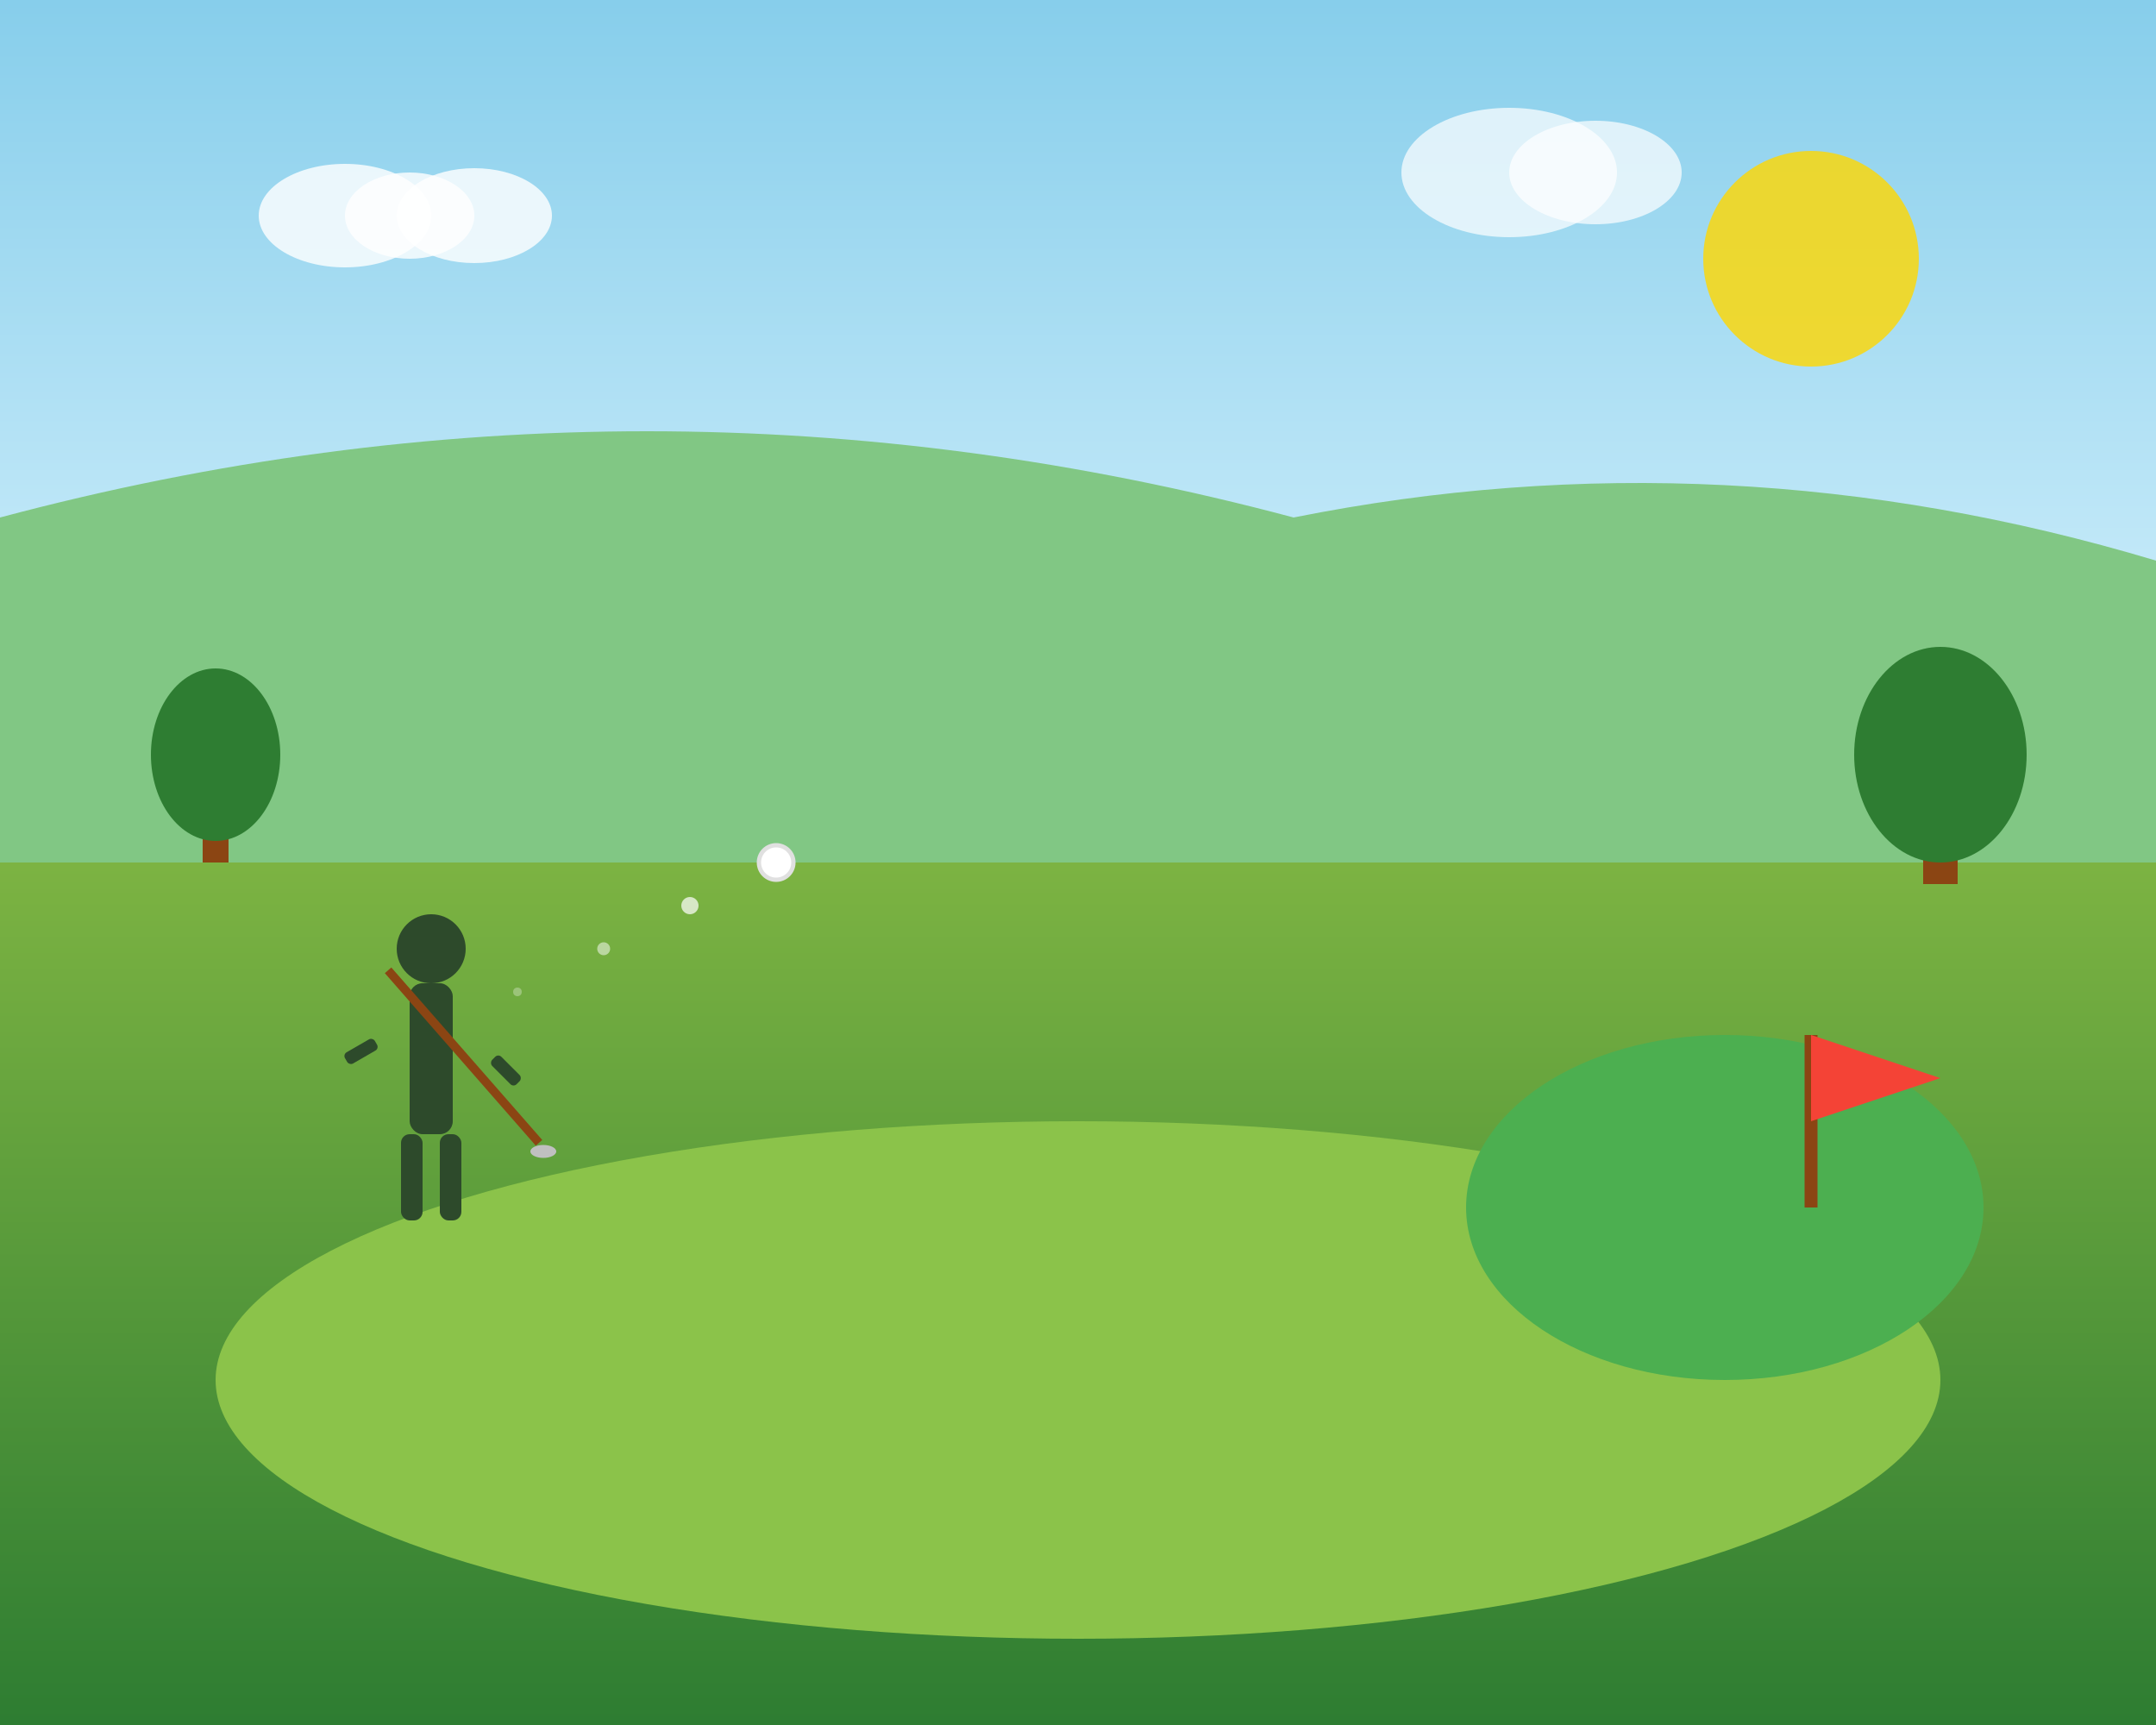 <svg width="500" height="400" viewBox="0 0 500 400" fill="none" xmlns="http://www.w3.org/2000/svg">
  <rect x="0" y="0" width="500" height="400" fill="#333333" stroke="none"/>
  <!-- Sky gradient -->
  <defs>
    <linearGradient id="skyGradient" x1="0%" y1="0%" x2="0%" y2="100%">
      <stop offset="0%" style="stop-color:#87CEEB;stop-opacity:1" />
      <stop offset="100%" style="stop-color:#E0F6FF;stop-opacity:1" />
    </linearGradient>
    <linearGradient id="grassGradient" x1="0%" y1="0%" x2="0%" y2="100%">
      <stop offset="0%" style="stop-color:#7CB342;stop-opacity:1" />
      <stop offset="100%" style="stop-color:#2E7D32;stop-opacity:1" />
    </linearGradient>
  </defs>
  
  <!-- Sky background -->
  <rect width="500" height="200" fill="url(#skyGradient)"/>
  
  <!-- Hills in background -->
  <path d="M0 120 Q150 80 300 120 Q400 100 500 130 L500 200 L0 200 Z" fill="#81C784"/>
  
  <!-- Golf course ground -->
  <rect y="200" width="500" height="200" fill="url(#grassGradient)"/>
  
  <!-- Fairway -->
  <ellipse cx="250" cy="320" rx="200" ry="60" fill="#8BC34A"/>
  
  <!-- Golf green -->
  <ellipse cx="400" cy="280" rx="60" ry="40" fill="#4CAF50"/>
  
  <!-- Flag pole -->
  <line x1="420" y1="240" x2="420" y2="280" stroke="#8B4513" stroke-width="3"/>
  
  <!-- Flag -->
  <path d="M420 240 L450 250 L420 260 Z" fill="#F44336"/>
  
  <!-- Golfer silhouette -->
  <g transform="translate(100, 250)">
    <!-- Head -->
    <circle cx="0" cy="-30" r="8" fill="#2D4A2B"/>
    
    <!-- Body -->
    <rect x="-5" y="-22" width="10" height="35" fill="#2D4A2B" rx="3"/>
    
    <!-- Arms -->
    <rect x="-15" y="-15" width="8" height="3" fill="#2D4A2B" rx="1" transform="rotate(-30)"/>
    <rect x="7" y="-15" width="8" height="3" fill="#2D4A2B" rx="1" transform="rotate(45)"/>
    
    <!-- Golf club -->
    <line x1="-10" y1="-25" x2="25" y2="15" stroke="#8B4513" stroke-width="2"/>
    <ellipse cx="26" cy="17" rx="3" ry="1.5" fill="#C0C0C0"/>
    
    <!-- Legs -->
    <rect x="-7" y="13" width="5" height="20" fill="#2D4A2B" rx="2"/>
    <rect x="2" y="13" width="5" height="20" fill="#2D4A2B" rx="2"/>
  </g>
  
  <!-- Golf ball in flight -->
  <circle cx="180" cy="200" r="4" fill="#FFFFFF" stroke="#E0E0E0" stroke-width="1"/>
  
  <!-- Ball trajectory dots -->
  <circle cx="160" cy="210" r="2" fill="#FFFFFF" opacity="0.7"/>
  <circle cx="140" cy="220" r="1.5" fill="#FFFFFF" opacity="0.5"/>
  <circle cx="120" cy="230" r="1" fill="#FFFFFF" opacity="0.3"/>
  
  <!-- Trees -->
  <g transform="translate(50, 150)">
    <rect x="-3" y="30" width="6" height="20" fill="#8B4513"/>
    <ellipse cx="0" cy="25" rx="15" ry="20" fill="#2E7D32"/>
  </g>
  
  <g transform="translate(450, 140)">
    <rect x="-4" y="40" width="8" height="25" fill="#8B4513"/>
    <ellipse cx="0" cy="35" rx="20" ry="25" fill="#2E7D32"/>
  </g>
  
  <!-- Clouds -->
  <ellipse cx="80" cy="50" rx="20" ry="12" fill="#FFFFFF" opacity="0.8"/>
  <ellipse cx="95" cy="50" rx="15" ry="10" fill="#FFFFFF" opacity="0.8"/>
  <ellipse cx="110" cy="50" rx="18" ry="11" fill="#FFFFFF" opacity="0.8"/>
  
  <ellipse cx="350" cy="40" rx="25" ry="15" fill="#FFFFFF" opacity="0.7"/>
  <ellipse cx="370" cy="40" rx="20" ry="12" fill="#FFFFFF" opacity="0.7"/>
  
  <!-- Sun -->
  <circle cx="420" cy="60" r="25" fill="#FFD700" opacity="0.8"/>
</svg>
